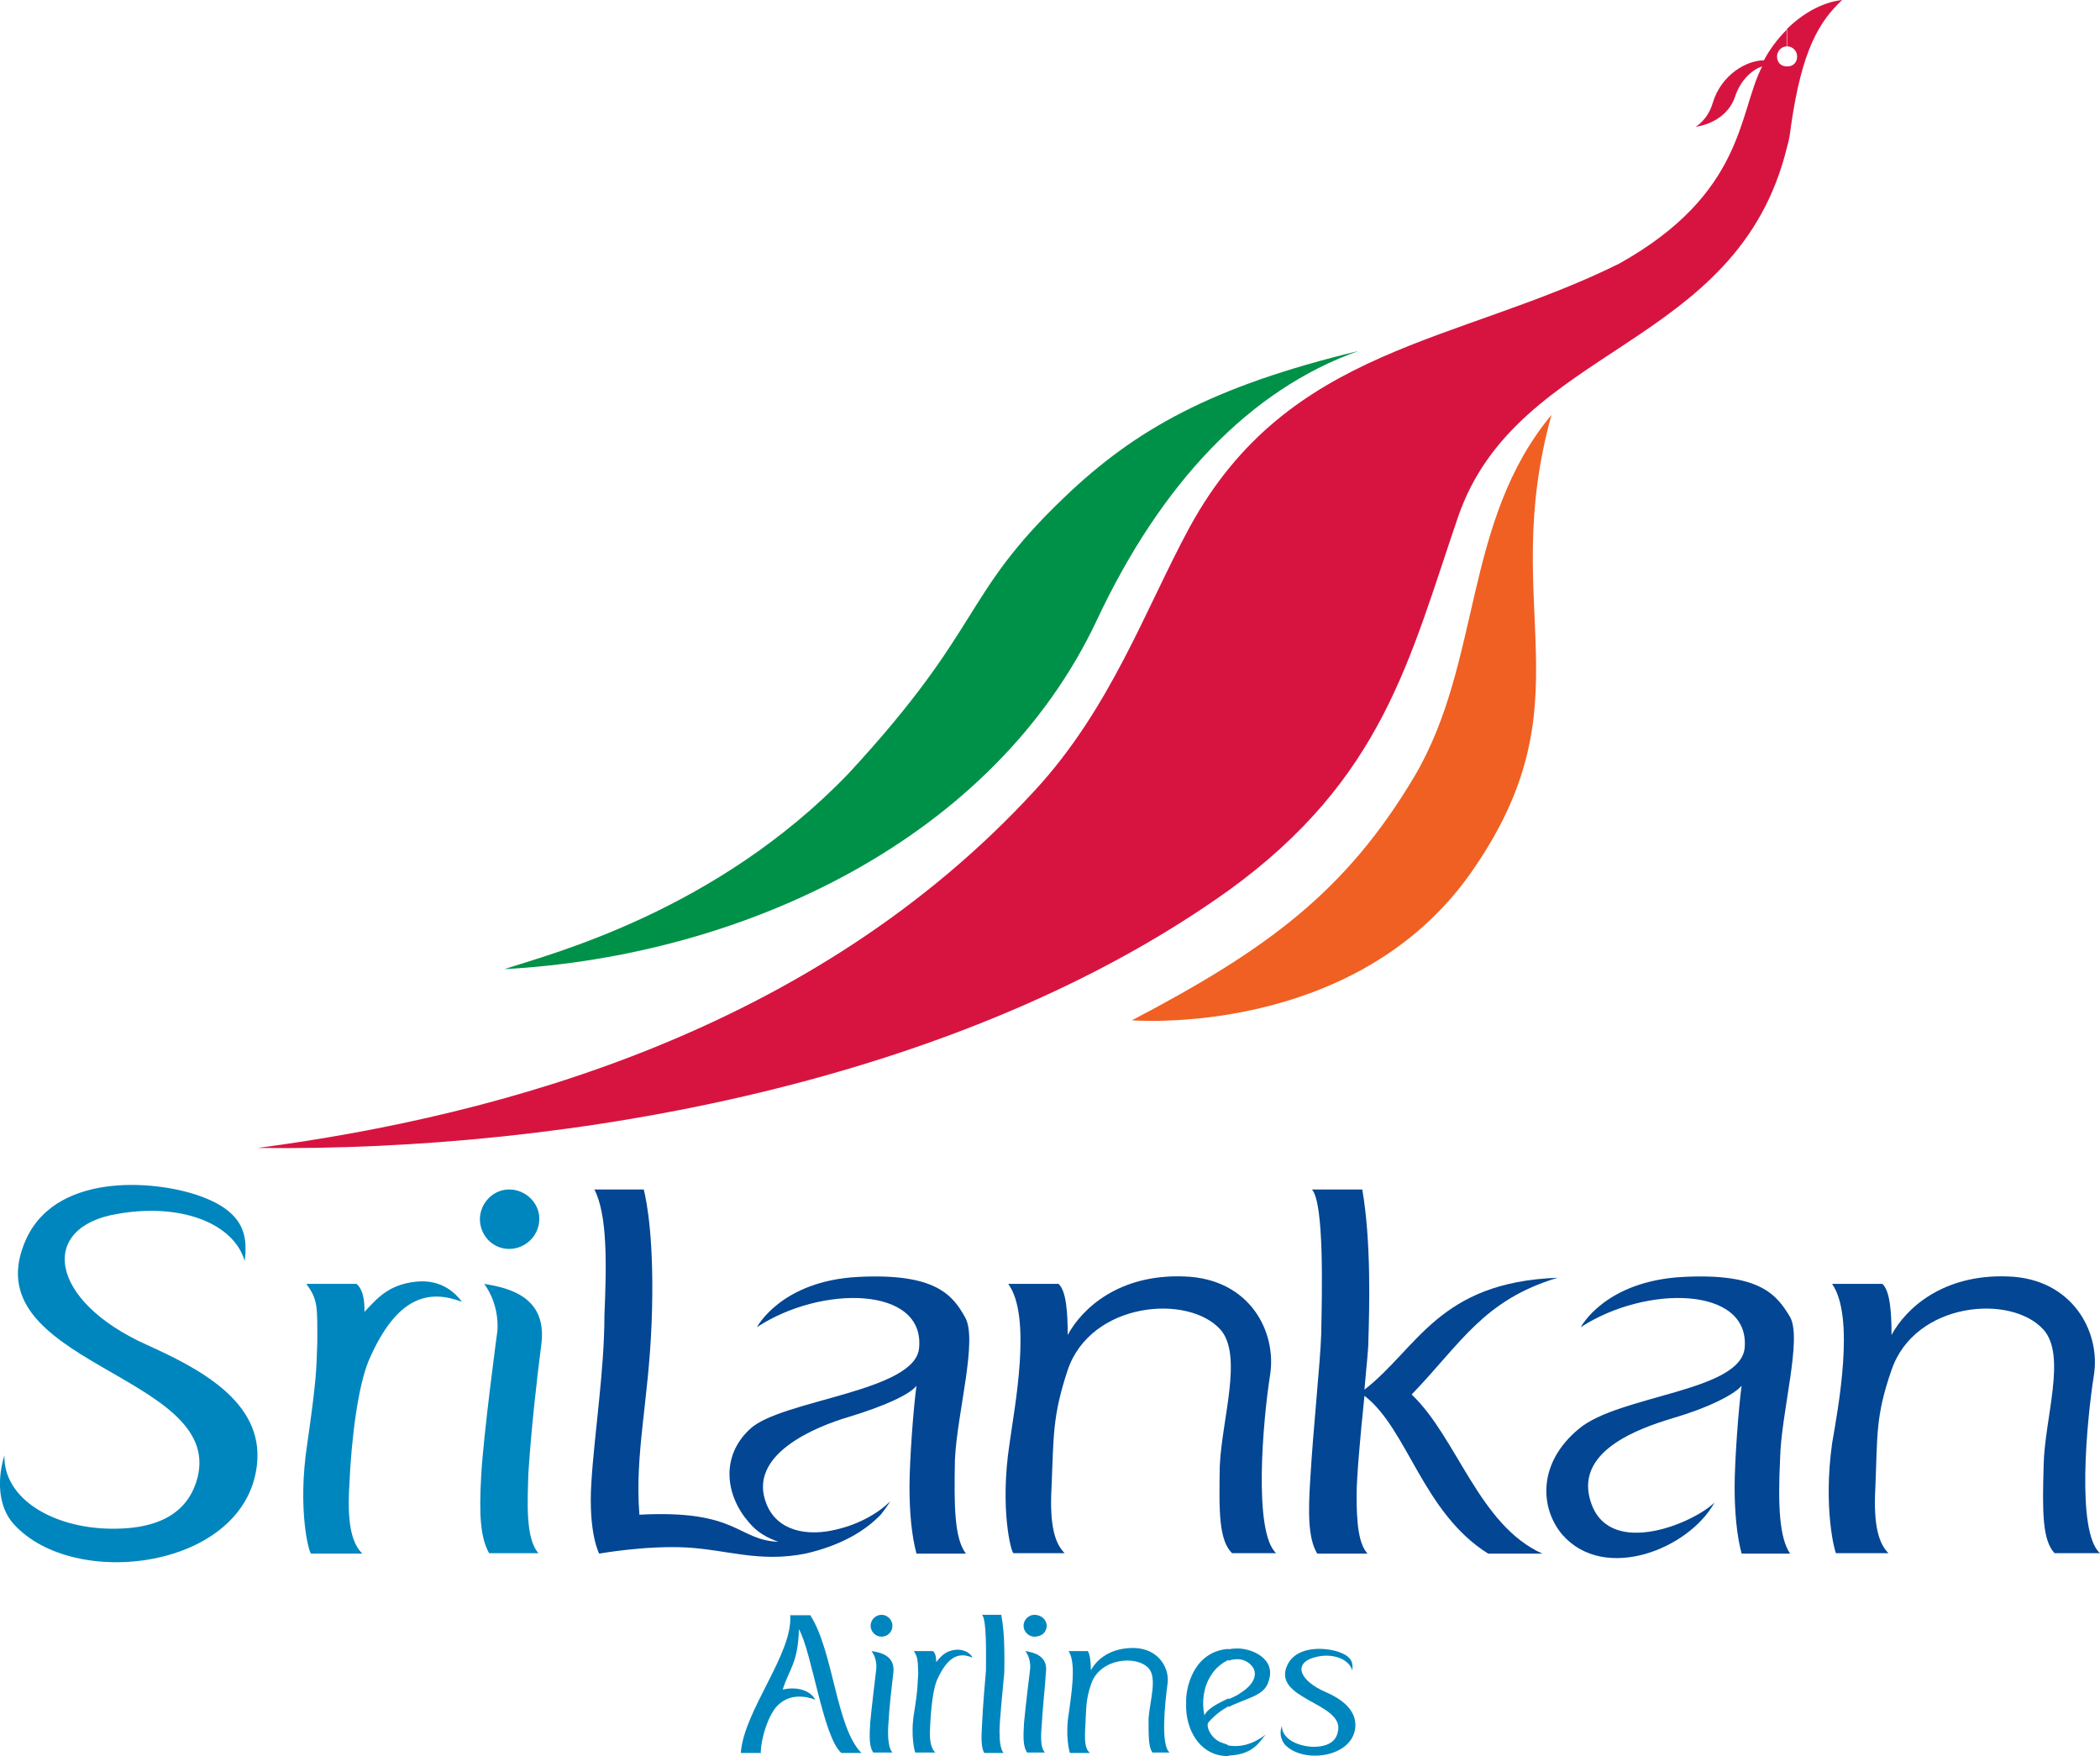 <?xml version="1.0" encoding="utf-8"?>
<!-- Generator: Adobe Illustrator 19.0.0, SVG Export Plug-In . SVG Version: 6.00 Build 0)  -->
<svg version="1.0" id="Layer_1" xmlns="http://www.w3.org/2000/svg" xmlns:xlink="http://www.w3.org/1999/xlink" x="0px" y="0px"
	 viewBox="0 0 480.5 401.7" style="enable-background:new 0 0 480.5 401.7;" xml:space="preserve">
<style type="text/css">
	.st0{fill-rule:evenodd;clip-rule:evenodd;fill:#009148;}
	.st1{fill-rule:evenodd;clip-rule:evenodd;fill:#F06022;}
	.st2{fill-rule:evenodd;clip-rule:evenodd;fill:#D71440;}
	.st3{fill-rule:evenodd;clip-rule:evenodd;fill:#0086BE;}
	.st4{fill-rule:evenodd;clip-rule:evenodd;fill:#034693;}
</style>
<g>
	<path class="st0" d="M115.4,221.7c55-3,112.1-29.9,135.6-79.9c14.7-31.3,35-52.7,59.8-61.5c-33.6,8.1-51.1,18-67.2,33.4
		c-23.9,22.8-18.2,29.5-49.5,63.3C163.7,208.6,126,218.2,115.4,221.7L115.4,221.7z"/>
	<path class="st1" d="M259,233.4c31.1-16.3,49-29.5,64.7-55.9c15.4-26.2,11-58.2,31.3-82.6c-12.4,44.6,9,65.6-18.4,104.7
		C309.9,237.6,259,233.4,259,233.4L259,233.4z"/>
	<path class="st2" d="M408.9,10.6c1.4,0,2.3,1.2,2.3,2.3c0,1.4-0.9,2.3-2.3,2.3v18.4c0.5-1.6,0.7-3.2,0.9-4.8
		c2.5-17.5,6.5-23.9,11.7-28.8c-4.6,0.5-9.2,3.2-12.7,6.7V10.6L408.9,10.6z M408.9,15.2c-1.4,0-2.3-0.9-2.3-2.3
		c0-1.1,0.9-2.3,2.3-2.3V6.7c-2.3,2.3-4.1,4.8-5.3,7.1c-3.9,0-9.7,3.2-11.7,9.7c-1.1,3.9-3.9,5.5-3.9,5.5s6.9-0.7,9-6.9
		c1.2-3.7,3.9-6.2,6.2-6.9c-5.5,10.6-3.9,29-32.7,45.1c-37.1,18.4-75.7,18.9-98.3,60.3c-10.1,18.6-18,41.4-35.5,60.3
		c-50.4,54.8-121.8,74.3-177.7,81.7c71.4,0.9,160.7-15,222.1-58.9c35.4-25.6,41.4-53,52.5-85.4c13.6-39.6,64-38.2,75.3-84.7V15.2
		L408.9,15.2z"/>
	<path class="st3" d="M1,332.9c-0.2,10.1,11.3,16.6,24.2,16.8c12.7,0.2,18.2-4.8,20-11.7c6-23.9-52.5-26-39.1-54.8
		c7.4-15.6,31.1-13.1,40.7-9.2c9.9,3.9,9.7,9.7,9.2,14.5c-2.5-8.7-14.7-13.4-29.2-10.8c-18,3-15.7,19.8,6.7,29.9
		c11.7,5.3,26.9,12.9,25.3,27.4c-2.5,23.9-41.9,29-55.7,13.6C0.3,345.5-1.1,340,1,332.9L1,332.9z"/>
	<path class="st3" d="M70.1,293.7h11.5c1.8,1.6,1.8,4.8,1.8,6.4c3-3.2,5.5-6.2,11.7-6.9c6.2-0.7,9.4,3,10.6,4.6
		c-7.4-2.8-14.9-1.6-21.4,13.6c-2.3,5.7-3.9,17-4.4,29c-0.5,9,0.9,12.9,3,15H71.2c-0.5,0-3.2-10.1-0.9-25.1
		c2.1-14.7,2.1-16.8,2.3-23.3C72.6,299,72.8,297.4,70.1,293.7L70.1,293.7z"/>
	<path class="st4" d="M230.7,293.7h11.5c1.8,1.6,2.1,6.7,2.1,11.7c3.2-6,11.7-14,26.7-13.4c15,0.5,21.2,12.7,19.6,22.6
		c-1.6,10.1-3.9,35.9,1.4,40.7h-10.1c-3-3-3-9.4-2.8-20c0.5-10.8,5.3-25.1,0.2-31.1c-7.4-8.3-29.7-6.4-35,9.2
		c-3.5,10.6-3.2,15-3.7,26.9c-0.5,9,0.9,12.9,3,15h-11.7c-0.5,0-3.2-10.1-0.9-25.1C232.1,322,236.2,301.3,230.7,293.7L230.7,293.7z"
		/>
	<path class="st4" d="M419.2,293.7h11.5c1.8,1.6,2.1,6.7,2.1,11.7c3.2-6,11.7-14,26.7-13.4c14.7,0.5,21.2,12.7,19.6,22.6
		c-1.6,10.1-4.1,35.9,1.4,40.7h-10.4c-2.8-3-2.8-9.4-2.5-20c0.2-10.8,5.3-25.1,0-31.1c-7.4-8.3-29.5-6.4-34.8,9.2
		c-3.7,10.6-3.2,15-3.7,26.9c-0.5,9,0.9,12.9,3,15h-12c-0.2,0-3-10.1-0.9-25.1C420.6,322,424.5,301.3,419.2,293.7L419.2,293.7z"/>
	<path class="st3" d="M110.8,293.7c3.7,5.1,3,10.8,3,10.8s-3.2,23.7-3.7,33.1c-0.5,9-0.2,14,1.8,17.7h11.3c-3-3.4-2.5-11.7-2.3-18.4
		c0.7-10.4,1.8-20.3,3-29.7C125.1,296.7,116.5,294.6,110.8,293.7L110.8,293.7z"/>
	<path class="st3" d="M116.5,272.1c3.7,0,6.9,3,6.9,6.7c0,3.9-3.2,6.9-6.9,6.9c-3.7,0-6.7-3-6.7-6.9
		C109.9,275.1,112.9,272.1,116.5,272.1L116.5,272.1z"/>
	<path class="st4" d="M173.2,303.6c0,0,5.5-10.6,23.2-11.5c17.7-0.9,21.6,4.2,24.4,9.2c3,5.1-1.8,21.9-2.3,32.5
		c-0.2,10.4-0.2,18,2.5,21.6h-11.3c-1.1-4.1-1.6-9.4-1.6-15.2c0-6,0.9-18.2,1.6-23.2c-1.6,2.1-7.8,4.8-15.4,7.1
		c-7.8,2.3-23.5,8.7-18.9,20c2.5,6.2,9.4,7.4,15.9,5.8c5.3-1.2,9.9-3.9,12.4-6.5c-0.5,0.9-1.4,2.1-2.1,3c-3.5,3.7-9,7.1-17.3,9
		c-10.6,2.1-18-0.9-27.2-1.4c-9.4-0.5-20,1.4-20,1.4s-2.5-4.6-1.8-16.1c0.7-11.5,3-25.8,3-38.4c0.5-11.7,0.7-23-2.3-28.8h11.3
		c0.7,2.8,2.5,12,1.8,30.4c-0.7,18.2-3.9,30.1-2.8,44c22.6-1.2,22.3,5.8,31.8,6.2c-2.5-0.9-4.8-2.1-6.7-4.4c-5.3-6-6.7-15,0.2-21.4
		c7.1-6.7,38-8.5,38.7-18.6C211.6,294.2,187.9,293.9,173.2,303.6L173.2,303.6z"/>
	<path class="st4" d="M361.7,303.6c0,0,5.5-10.6,23.5-11.5c17.7-0.9,21.4,4.2,24.4,9.2c2.8,5.1-2.1,21.9-2.3,32.5
		c-0.5,10.4-0.2,18,2.3,21.6h-11.1c-1.1-4.1-1.6-9.4-1.6-15.2c0-6,0.9-18.2,1.6-23.2c-1.8,2.1-7.8,5.1-15.7,7.4
		c-7.6,2.3-23.2,7.6-18.6,19.8c4.6,12.2,23.5,4.1,28.1-0.5c-5.8,10.6-25.1,18.4-34.8,7.4c-5.1-6-5.8-16.3,3.7-24.2
		c9.2-7.8,37.1-8.5,38-18.6C400.4,294.2,376.6,293.9,361.7,303.6L361.7,303.6z"/>
	<path class="st4" d="M356.4,292.3c-17,5.1-22.1,15-33.4,26.7c10.4,9.9,15.4,29.9,29.9,36.4h-12.4c-15-9.4-18.4-28.5-28.3-36.1
		c-0.9,8.7-1.8,18.6-1.8,22.8c0,6.5,0.5,11.1,2.5,13.3h-11.5c-2.1-3.4-2.1-9.4-1.6-17c0.7-12,2.3-26.7,2.5-33.1
		c0.2-9.9,0.7-29.9-2.1-33.2h11.5c2.1,12,1.6,27.9,1.4,34.5c0,2.3-0.5,6.4-0.9,11.3C324.4,308.4,329.2,293.3,356.4,292.3
		L356.4,292.3z"/>
	<path class="st3" d="M293.3,394.8c0,2.8,3.2,4.6,7.1,4.8c3.7,0,5.3-1.4,5.7-3.4c1.8-6.7-15.4-7.4-11.5-15.4c2.3-4.6,9.2-3.9,12-2.8
		c3,1.1,3,2.8,2.8,4.1c-0.7-2.5-4.4-4.1-8.5-3c-5.3,1.4-3.4,5.5,2.5,8c3.2,1.4,7.1,3.9,6.7,8.1c-0.7,6.9-12,8.3-16.1,3.9
		C293.3,398.2,292.6,396.8,293.3,394.8L293.3,394.8z"/>
	<path class="st3" d="M209.1,377.7h4.4c0.7,0.7,0.7,1.8,0.7,2.5c1.2-1.4,2.1-2.5,4.4-2.8c2.3-0.2,3.7,1.1,3.9,1.8
		c-2.8-1.2-5.5-0.7-8.1,5.1c-0.9,2.1-1.4,6.4-1.6,11.1c-0.2,3.5,0.5,4.8,1.2,5.5h-4.6c0,0-1.2-3.7-0.2-9.4c0.9-5.5,0.7-6.4,0.9-8.7
		C210,379.8,210,379.1,209.1,377.7L209.1,377.7z"/>
	<path class="st3" d="M244.5,377.7h4.4c0.5,0.7,0.7,2.5,0.7,4.4c1.2-2.3,4.4-5.3,10.1-5.1c5.5,0.2,8.1,4.8,7.4,8.5
		c-0.5,3.9-1.6,13.6,0.5,15.4h-3.9c-0.9-1.2-0.9-3.5-0.9-7.6c0.2-3.9,2.1-9.4,0-11.7c-2.8-3-11-2.3-13.1,3.5
		c-1.4,4.1-1.1,5.8-1.4,10.4c-0.2,3.5,0.2,4.8,1.1,5.5h-4.6c0,0-1.2-3.7-0.2-9.4C245,388.3,246.4,380.5,244.5,377.7L244.5,377.7z"/>
	<path class="st3" d="M199.4,377.7c1.4,1.8,1.1,4.1,1.1,4.1s-1.1,9-1.4,12.4c-0.2,3.4-0.2,5.3,0.7,6.7h4.4c-1.1-1.2-1.1-4.4-0.9-6.9
		c0.2-3.9,0.7-7.6,1.1-11.3C204.9,378.9,201.7,378,199.4,377.7L199.4,377.7z"/>
	<path class="st3" d="M234.6,377.7c1.4,1.8,1.1,4.1,1.1,4.1s-1.1,9-1.4,12.4c-0.2,3.4-0.2,5.3,0.7,6.7h4.1c-1.2-1.2-0.9-4.4-0.7-6.9
		c0.2-3.9,0.7-7.6,0.9-11.3C239.9,378.9,236.7,378,234.6,377.7L234.6,377.7z"/>
	<path class="st3" d="M201.7,369.4c1.4,0,2.5,1.2,2.5,2.5c0,1.4-1.1,2.5-2.5,2.5c-1.4,0-2.5-1.2-2.5-2.5
		C199.2,370.6,200.3,369.4,201.7,369.4L201.7,369.4z"/>
	<path class="st3" d="M236.7,369.4c1.6,0,2.8,1.2,2.8,2.5c0,1.4-1.1,2.5-2.8,2.5c-1.4,0-2.5-1.2-2.5-2.5
		C234.2,370.6,235.3,369.4,236.7,369.4L236.7,369.4z"/>
	<path class="st3" d="M229.1,369.4c0.9,4.6,0.7,10.6,0.7,13.1c-0.2,2.5-1.1,11-1.1,13.4c0,2.5,0.2,4.1,0.9,5.1h-4.4
		c-0.7-1.2-0.7-3.5-0.5-6.5c0.2-4.4,0.7-10.1,0.9-12.4c0-3.7,0.2-11.5-0.9-12.7H229.1L229.1,369.4z"/>
	<path class="st3" d="M169.5,401h4.6c-0.2-0.9,0.7-6.9,3.4-10.4c3-3.5,7.1-2.5,9-1.8c-0.7-1.6-3.5-3.2-7.4-2.3
		c1.4-4.6,3.5-6,3.7-13.8c3,5.3,5.5,24.6,9.7,28.3h4.6c-5.8-5.8-6.4-23.3-11.7-31.5h-4.6C181.5,378.2,170.2,391.3,169.5,401
		L169.5,401z"/>
	<path class="st3" d="M289.6,396.8c-1.2,1.2-2.5,4.6-8.5,4.8v-2.3C284.3,399.8,287.1,398.7,289.6,396.8L289.6,396.8L289.6,396.8z
		 M281.1,377.3c0.9-0.2,1.6-0.2,2.1-0.2c3.2,0,8.8,2.3,7.1,7.4c-0.9,3.5-5.1,3.9-9.2,6v-1.8c1.2-0.5,2.1-0.9,3-1.6
		c2.8-1.8,3.7-4.1,2.5-5.8c-1.4-1.8-3.5-2.1-5.5-1.4V377.3L281.1,377.3z M281.1,401.7c-0.2,0-0.5,0-0.7,0c-5.1-0.2-8.7-4.8-9-10.8
		V389c0-1.1,0.2-2.3,0.5-3.5c1.8-6.4,6-8.1,9.2-8.3v2.5c-1.4,0.7-3,1.8-4.1,3.7c-1.6,2.5-2.1,6-1.4,9c0.7-1.6,3.2-2.8,5.5-3.9v1.8
		c-1.6,0.9-3.2,2.1-4.6,3.7c-0.7,0.9,0.7,4.1,3.5,4.8c0.5,0.2,0.7,0.2,1.1,0.5V401.7L281.1,401.7z"/>
</g>
</svg>
